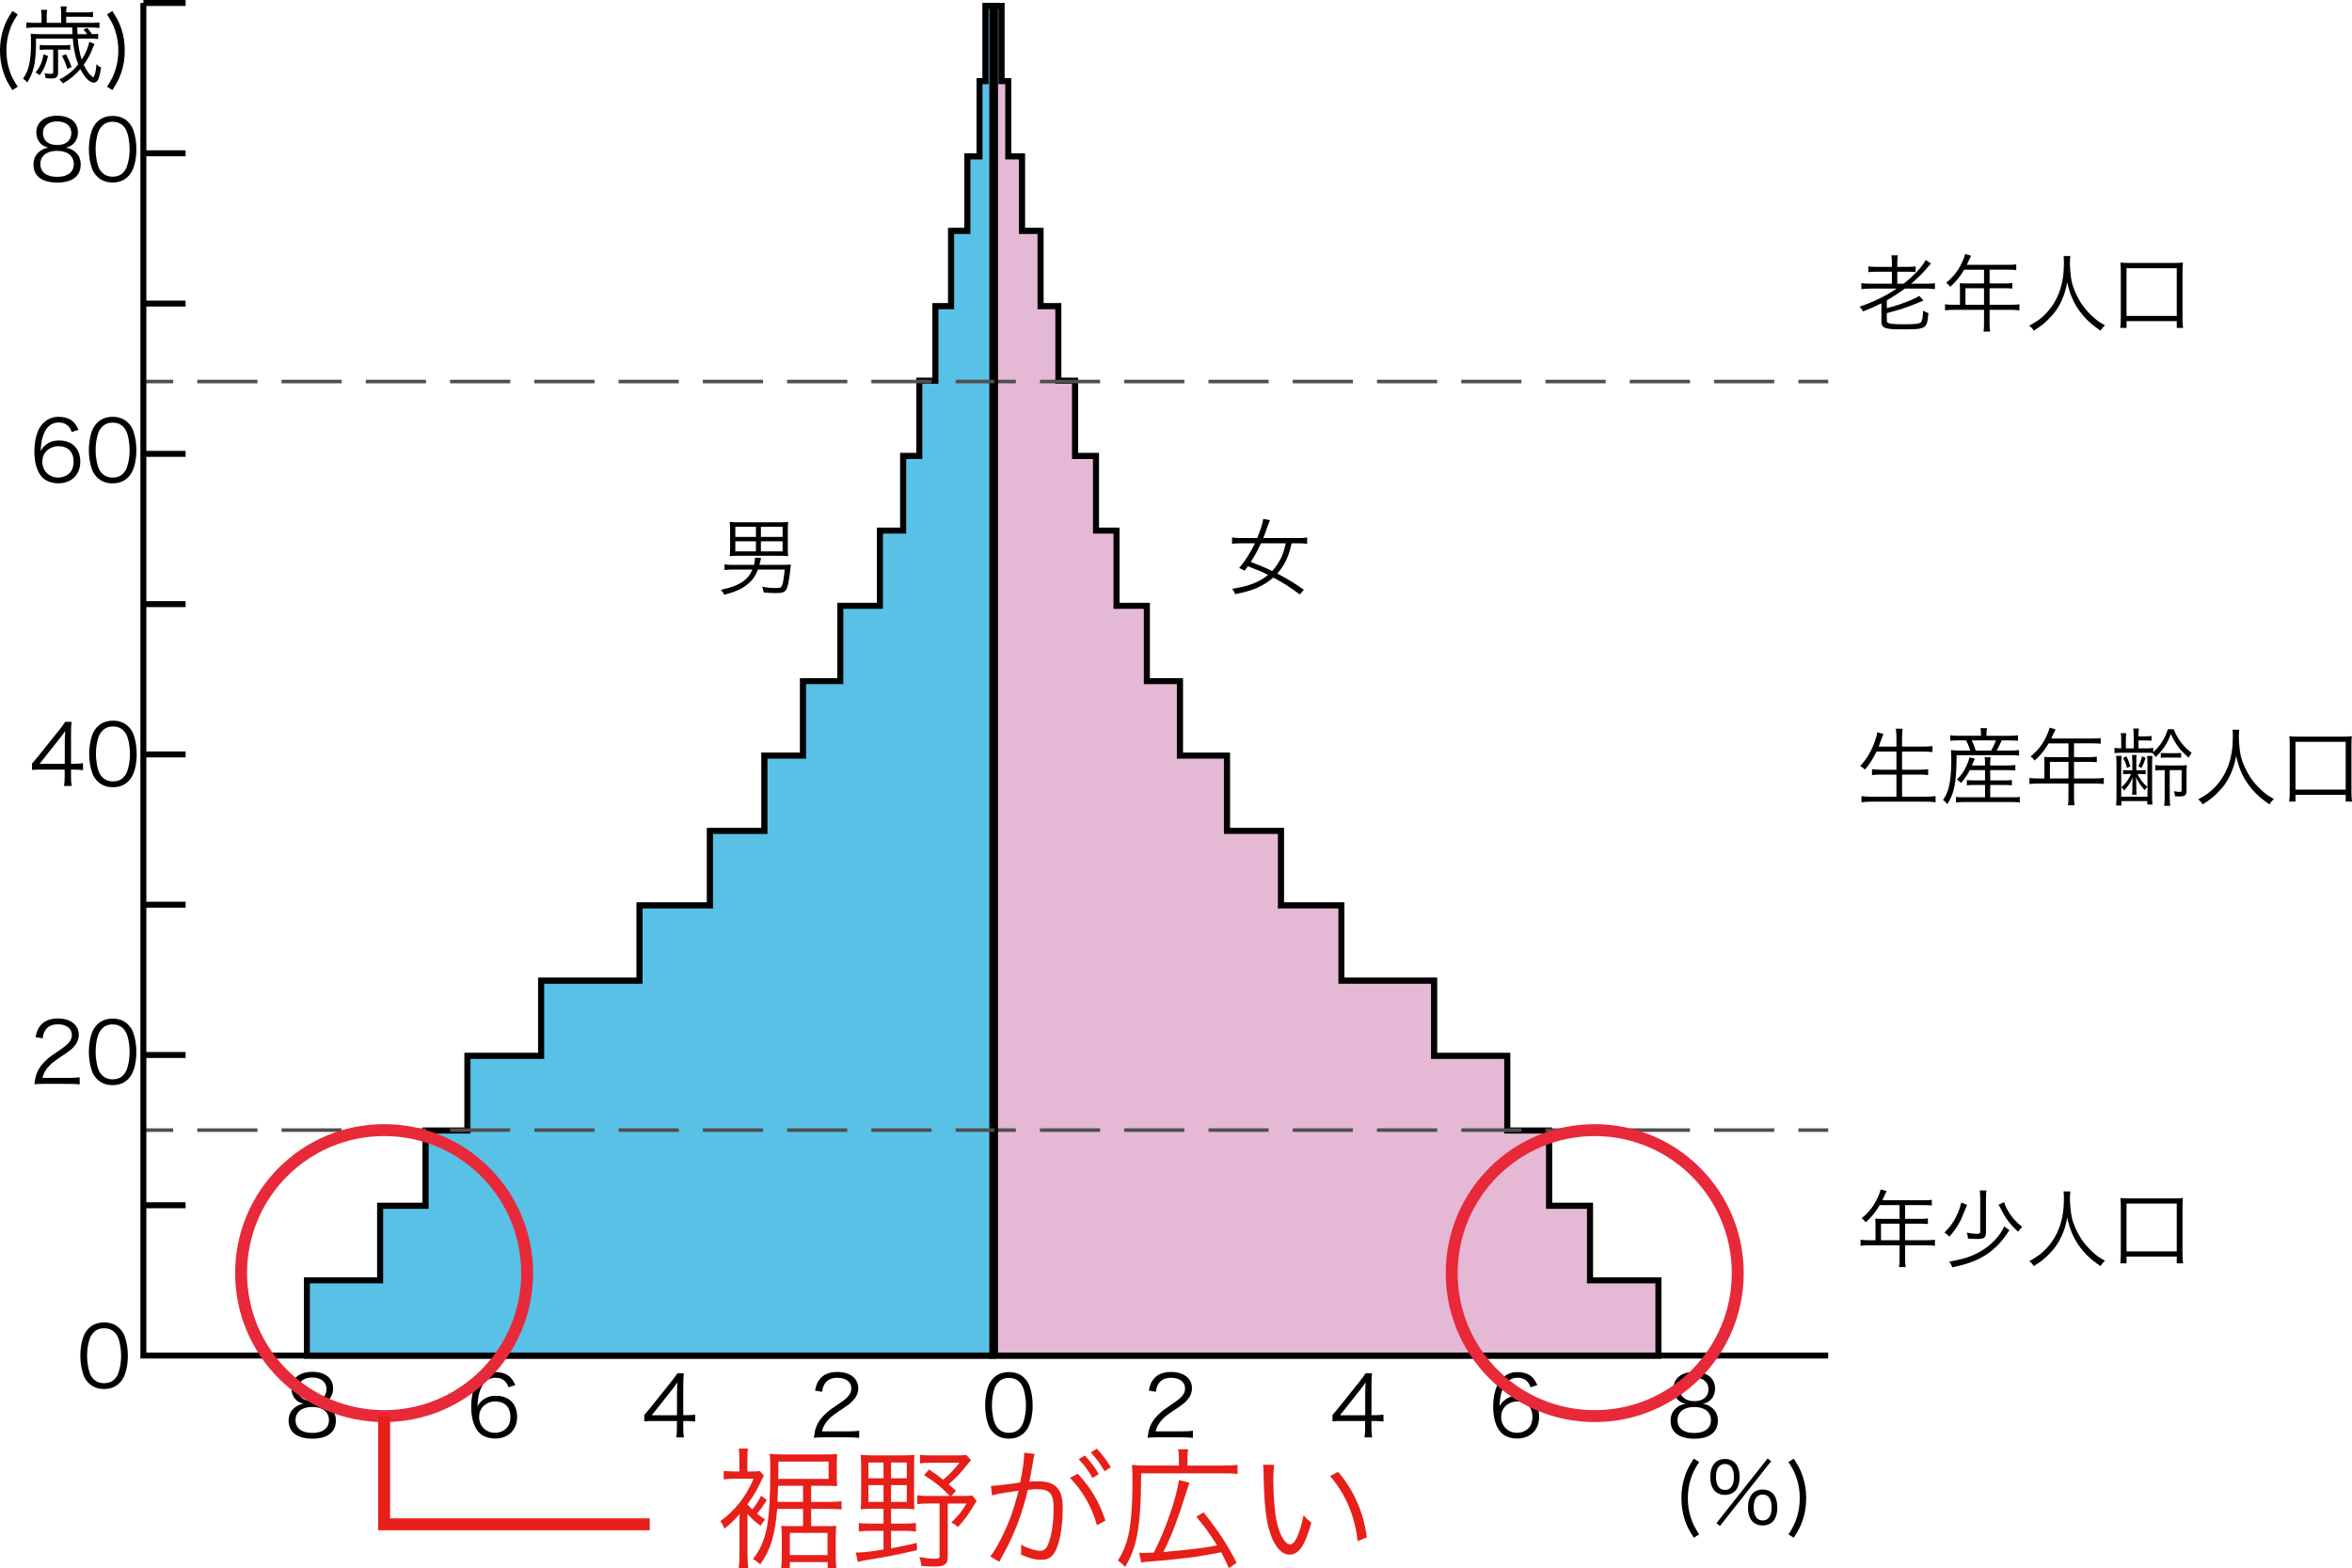 <?xml version="1.0" encoding="utf-8"?>
<!-- Generator: Adobe Illustrator 16.0.3, SVG Export Plug-In . SVG Version: 6.00 Build 0)  -->
<!DOCTYPE svg PUBLIC "-//W3C//DTD SVG 1.1//EN" "http://www.w3.org/Graphics/SVG/1.1/DTD/svg11.dtd">
<svg version="1.1" id="レイヤー_1" xmlns="http://www.w3.org/2000/svg" xmlns:xlink="http://www.w3.org/1999/xlink" x="0px"
	 y="0px" width="197.332px" height="131.615px" viewBox="0 0 197.332 131.615" enable-background="new 0 0 197.332 131.615"
	 xml:space="preserve">
<g>
	<path fill="#59C1E6" stroke="#000000" stroke-width="0.5" stroke-miterlimit="10" d="M25.75,113.753h57.524v-6.31H25.75V113.753
		L25.75,113.753z M31.895,107.444h51.38v-6.254h-51.38V107.444L31.895,107.444z M35.712,101.19h47.563v-6.316H35.712V101.19
		L35.712,101.19z M39.223,94.874h44.052v-6.263H39.223V94.874L39.223,94.874z M45.404,88.611h37.871v-6.31H45.404V88.611
		L45.404,88.611z M53.662,82.301h29.613v-6.317H53.662V82.301L53.662,82.301z M59.57,75.984h23.705V69.73H59.57V75.984L59.57,75.984
		z M64.14,69.73h19.135v-6.317H64.14V69.73L64.14,69.73z M67.38,63.413h15.895v-6.254H67.38V63.413L67.38,63.413z M70.504,57.159
		h12.771V50.84H70.504V57.159L70.504,57.159z M73.828,50.84h9.447v-6.313h-9.447V50.84L73.828,50.84z M75.778,44.527h7.497v-6.258
		h-7.497V44.527L75.778,44.527z M77.132,38.269h6.143v-6.313h-6.143V38.269L77.132,38.269z M78.483,31.956h4.792v-6.257h-4.792
		V31.956L78.483,31.956z M79.799,25.698h3.476v-6.315h-3.476V25.698L79.799,25.698z M81.166,19.383h2.109v-6.256h-2.109V19.383
		L81.166,19.383z M82.181,13.126h1.094V6.812h-1.094V13.126L82.181,13.126z M82.69,6.812h0.585V0.5H82.69V6.812L82.69,6.812z"/>
	<polygon fill="#59C1E6" stroke="#000000" stroke-width="0.5" stroke-miterlimit="10" points="82.69,0.5 82.69,6.812 82.181,6.812 
		82.181,13.126 81.166,13.126 81.166,19.383 79.799,19.383 79.799,25.698 78.483,25.698 78.483,31.956 77.132,31.956 77.132,38.269 
		75.778,38.269 75.778,44.527 73.828,44.527 73.828,50.84 70.504,50.84 70.504,57.159 67.38,57.159 67.38,63.413 64.14,63.413 
		64.14,69.73 59.57,69.73 59.57,75.984 53.662,75.984 53.662,82.301 45.404,82.301 45.404,88.611 39.223,88.611 39.223,94.874 
		35.712,94.874 35.712,101.19 31.895,101.19 31.895,107.444 25.75,107.444 25.75,113.753 83.275,113.753 83.275,107.444 
		83.275,101.19 83.275,94.874 83.275,88.611 83.275,82.301 83.275,75.984 83.275,69.73 83.275,63.413 83.275,57.159 83.275,50.84 
		83.275,44.527 83.275,38.269 83.275,31.956 83.275,25.698 83.275,19.383 83.275,13.126 83.275,6.812 83.275,0.5 	"/>
	<path fill="#E5B9D5" stroke="#000000" stroke-width="0.5" stroke-miterlimit="10" d="M139.137,113.753H83.275v-6.31h55.862V113.753
		L139.137,113.753z M133.396,107.444H83.275v-6.254h50.121V107.444L133.396,107.444z M129.96,101.19H83.275v-6.316h46.685V101.19
		L129.96,101.19z M126.453,94.874H83.275v-6.263h43.178V94.874L126.453,94.874z M120.313,88.611H83.275v-6.31h37.039V88.611
		L120.313,88.611z M112.542,82.301H83.275v-6.317h29.267V82.301L112.542,82.301z M107.464,75.984H83.275V69.73h24.189V75.984
		L107.464,75.984z M102.936,69.73H83.275v-6.317h19.661V69.73L102.936,69.73z M98.99,63.413H83.275v-6.254H98.99V63.413
		L98.99,63.413z M96.216,57.159H83.275V50.84h12.941V57.159L96.216,57.159z M93.672,50.84H83.275v-6.313h10.397V50.84L93.672,50.84z
		 M91.951,44.527h-8.676v-6.258h8.676V44.527L91.951,44.527z M90.191,38.269h-6.916v-6.313h6.916V38.269L90.191,38.269z
		 M88.792,31.956h-5.517v-6.257h5.517V31.956L88.792,31.956z M87.298,25.698h-4.023v-6.315h4.023V25.698L87.298,25.698z
		 M85.736,19.383h-2.461v-6.256h2.461V19.383L85.736,19.383z M84.589,13.126h-1.314V6.812h1.314V13.126L84.589,13.126z
		 M84.018,6.812h-0.743V0.5h0.743V6.812L84.018,6.812z"/>
	<polygon fill="#E5B9D5" stroke="#000000" stroke-width="0.5" stroke-miterlimit="10" points="133.396,107.444 133.396,101.19 
		129.96,101.19 129.96,94.874 126.453,94.874 126.453,88.611 120.313,88.611 120.313,82.301 112.542,82.301 112.542,75.984 
		107.464,75.984 107.464,69.73 102.936,69.73 102.936,63.413 98.99,63.413 98.99,57.159 96.216,57.159 96.216,50.84 93.672,50.84 
		93.672,44.527 91.951,44.527 91.951,38.269 90.191,38.269 90.191,31.956 88.792,31.956 88.792,25.698 87.298,25.698 87.298,19.383 
		85.736,19.383 85.736,13.126 84.589,13.126 84.589,6.812 84.018,6.812 84.018,0.5 83.275,0.5 83.275,6.812 83.275,13.126 
		83.275,19.383 83.275,25.698 83.275,31.956 83.275,38.269 83.275,44.527 83.275,50.84 83.275,57.159 83.275,63.413 83.275,69.73 
		83.275,75.984 83.275,82.301 83.275,88.611 83.275,94.874 83.275,101.19 83.275,107.444 83.275,113.753 139.137,113.753 
		139.137,107.444 	"/>
</g>
<g>
	<g>
		<g>
			<line fill="none" stroke="#4F4F4F" stroke-width="0.3" x1="12.029" y1="94.835" x2="14.529" y2="94.835"/>
			
				<line fill="none" stroke="#4F4F4F" stroke-width="0.3" stroke-dasharray="5.05,2.02" x1="16.549" y1="94.835" x2="149.875" y2="94.835"/>
			<line fill="none" stroke="#4F4F4F" stroke-width="0.3" x1="150.885" y1="94.835" x2="153.385" y2="94.835"/>
		</g>
		<g>
			<line fill="none" stroke="#4F4F4F" stroke-width="0.3" x1="12.029" y1="32.016" x2="14.529" y2="32.016"/>
			
				<line fill="none" stroke="#4F4F4F" stroke-width="0.3" stroke-dasharray="5.05,2.02" x1="16.549" y1="32.016" x2="149.875" y2="32.016"/>
			<line fill="none" stroke="#4F4F4F" stroke-width="0.3" x1="150.885" y1="32.016" x2="153.385" y2="32.016"/>
		</g>
	</g>
</g>
<line fill="none" stroke="#000000" stroke-width="0.3" x1="83.583" y1="113.752" x2="83.583" y2="0.25"/>
<line fill="none" stroke="#000000" stroke-width="0.5" x1="12.029" y1="0.25" x2="15.572" y2="0.25"/>
<line fill="none" stroke="#000000" stroke-width="0.5" x1="12.029" y1="12.862" x2="15.572" y2="12.862"/>
<line fill="none" stroke="#000000" stroke-width="0.5" x1="12.029" y1="25.473" x2="15.572" y2="25.473"/>
<line fill="none" stroke="#000000" stroke-width="0.5" x1="12.029" y1="38.085" x2="15.572" y2="38.085"/>
<line fill="none" stroke="#000000" stroke-width="0.5" x1="12.029" y1="50.696" x2="15.572" y2="50.696"/>
<line fill="none" stroke="#000000" stroke-width="0.5" x1="12.029" y1="63.308" x2="15.572" y2="63.308"/>
<line fill="none" stroke="#000000" stroke-width="0.5" x1="12.029" y1="75.918" x2="15.572" y2="75.918"/>
<line fill="none" stroke="#000000" stroke-width="0.5" x1="12.029" y1="88.532" x2="15.572" y2="88.532"/>
<line fill="none" stroke="#000000" stroke-width="0.5" x1="12.029" y1="101.142" x2="15.572" y2="101.142"/>
<polyline fill="none" stroke="#000000" stroke-width="0.5" points="12.029,0.25 12.029,113.753 153.385,113.753 "/>
<g>
	<path d="M1.041,7.56C0.63,6.93,0.46,6.59,0.291,6.08C0.1,5.507,0,4.897,0,4.239s0.1-1.268,0.291-1.841
		c0.17-0.503,0.34-0.843,0.75-1.473l0.446,0.283c-0.396,0.609-0.553,0.928-0.708,1.43c-0.163,0.51-0.241,1.041-0.241,1.6
		s0.078,1.098,0.241,1.607c0.155,0.502,0.312,0.821,0.708,1.43L1.041,7.56z"/>
	<path d="M7.31,2.866C7.175,2.675,7.132,2.618,6.998,2.469l0.325-0.121c0.142,0.156,0.241,0.298,0.39,0.517
		c0.29-0.007,0.34-0.007,0.524-0.036v0.446C8.053,3.248,7.883,3.241,7.593,3.241H6.523c0.057,0.68,0.163,1.274,0.333,1.763
		c0.325-0.503,0.58-1.098,0.63-1.494l0.446,0.177C7.883,3.779,7.861,3.829,7.805,3.97C7.6,4.529,7.366,4.961,7.026,5.436
		c0.24,0.503,0.446,0.793,0.736,1.013l0.057,0.035h0.014c0.135-0.17,0.213-0.481,0.262-1.104c0.127,0.142,0.227,0.213,0.389,0.283
		C8.329,6.646,8.188,6.93,7.854,6.93c-0.34,0-0.743-0.411-1.111-1.133C6.283,6.321,5.858,6.675,5.277,7
		C5.207,6.887,5.114,6.788,4.98,6.668C5.646,6.335,6.113,5.96,6.566,5.407c-0.255-0.644-0.382-1.239-0.46-2.166H3.019v0.481
		c-0.014,1.55-0.205,2.4-0.736,3.2C2.176,6.788,2.091,6.71,1.936,6.597C2.424,5.903,2.601,5.11,2.601,3.581
		c0-0.375-0.007-0.517-0.028-0.751c0.262,0.028,0.432,0.036,0.694,0.036h2.811C6.07,2.731,6.07,2.731,6.056,2.307H2.884
		c-0.283,0-0.474,0.014-0.672,0.042V1.875c0.191,0.028,0.382,0.042,0.68,0.042h0.595V1.421c0-0.241-0.015-0.411-0.043-0.595H3.96
		C3.925,1.025,3.918,1.174,3.918,1.429v0.488h1.211V1.124c0-0.233-0.015-0.403-0.043-0.588h0.503
		C5.567,0.699,5.561,0.798,5.554,1.039h1.635c0.269,0,0.425-0.007,0.616-0.042v0.446C7.628,1.414,7.479,1.407,7.189,1.407H5.554
		v0.51H7.67c0.297,0,0.474-0.014,0.672-0.042v0.474C8.145,2.32,7.946,2.307,7.663,2.307H6.481c0.014,0.432,0.014,0.432,0.021,0.559
		H7.31z M4.031,4.707c-0.177,0.715-0.34,1.09-0.701,1.607C3.238,6.229,3.111,6.151,2.983,6.08c0.375-0.46,0.538-0.835,0.68-1.529
		L4.031,4.707z M3.896,4.161c-0.255,0-0.396,0.007-0.559,0.036V3.765C3.493,3.793,3.628,3.8,3.896,3.8h1.459
		c0.227,0,0.361-0.007,0.538-0.036v0.432C5.752,4.168,5.617,4.161,5.362,4.161H4.874v1.912c0,0.389-0.135,0.51-0.574,0.51
		c-0.099,0-0.283-0.007-0.474-0.028c-0.015-0.163-0.043-0.27-0.085-0.418C3.918,6.179,4.102,6.2,4.258,6.2s0.205-0.035,0.205-0.148
		V4.161H3.896z M5.539,4.551C5.752,4.969,5.872,5.245,6.007,5.62L5.652,5.79C5.497,5.309,5.391,5.046,5.199,4.686L5.539,4.551z"/>
	<path d="M9.426,0.926c0.41,0.63,0.58,0.97,0.75,1.473c0.198,0.573,0.291,1.183,0.291,1.841c0,0.666-0.092,1.268-0.291,1.841
		c-0.17,0.51-0.34,0.85-0.75,1.479L8.979,7.276c0.396-0.608,0.552-0.927,0.708-1.43c0.163-0.51,0.241-1.041,0.241-1.607
		s-0.078-1.09-0.241-1.6c-0.156-0.502-0.312-0.821-0.708-1.43L9.426,0.926z"/>
</g>
<g>
	<path d="M63.592,47.793c-0.233,0.595-0.51,0.97-0.963,1.31c-0.475,0.354-0.998,0.581-1.869,0.807
		c-0.063-0.149-0.12-0.241-0.276-0.417c0.914-0.198,1.431-0.396,1.891-0.729c0.361-0.262,0.566-0.531,0.75-0.97H61.56
		c-0.325,0-0.545,0.014-0.771,0.042v-0.474c0.198,0.028,0.446,0.042,0.771,0.042h1.699c0.057-0.241,0.078-0.361,0.078-0.552
		c0-0.007,0-0.028-0.007-0.057l0.523,0.028c-0.028,0.106-0.035,0.156-0.078,0.34c-0.021,0.106-0.036,0.142-0.057,0.241h1.912
		c0.255,0,0.432-0.007,0.722-0.028c-0.014,0.113-0.014,0.113-0.042,0.368c-0.092,0.941-0.212,1.522-0.347,1.734
		c-0.149,0.234-0.34,0.291-0.928,0.291c-0.283,0-0.517-0.014-0.963-0.057c-0.021-0.17-0.05-0.276-0.12-0.474
		c0.446,0.078,0.771,0.106,1.125,0.106s0.453-0.036,0.524-0.184c0.092-0.198,0.156-0.566,0.233-1.366H63.592z M66.098,46.022
		c0,0.298,0.007,0.446,0.028,0.651c-0.191-0.021-0.404-0.035-0.651-0.035h-3.576c-0.255,0-0.481,0.014-0.68,0.035
		c0.021-0.198,0.036-0.361,0.036-0.651v-1.55c0-0.312-0.007-0.489-0.036-0.68c0.198,0.028,0.396,0.036,0.673,0.036h3.562
		c0.276,0,0.474-0.007,0.672-0.036c-0.021,0.198-0.028,0.361-0.028,0.68V46.022z M61.694,44.203v0.85h1.728v-0.85H61.694z
		 M61.694,45.421v0.85h1.728v-0.85H61.694z M65.659,45.053v-0.85H63.84v0.85H65.659z M65.659,46.271v-0.85H63.84v0.85H65.659z"/>
</g>
<g>
	<path d="M109.059,49.889c-0.836-0.623-1.367-0.963-2.23-1.423c-0.39,0.347-0.814,0.616-1.331,0.85
		c-0.475,0.212-1.005,0.368-1.869,0.545c-0.092-0.234-0.12-0.283-0.255-0.453c1.423-0.22,2.259-0.545,3.016-1.168
		c-0.602-0.297-0.658-0.319-1.691-0.722c-0.113,0.163-0.142,0.205-0.276,0.375c-0.177-0.099-0.262-0.142-0.46-0.227
		c0.51-0.595,0.963-1.31,1.324-2.074h-1.183c-0.312,0-0.524,0.014-0.736,0.042v-0.531c0.205,0.035,0.453,0.049,0.736,0.049h1.373
		c0.29-0.701,0.433-1.147,0.51-1.607l0.56,0.106c-0.12,0.312-0.184,0.481-0.191,0.502c-0.198,0.574-0.255,0.715-0.368,0.999h2.945
		c0.29,0,0.524-0.014,0.736-0.049v0.531c-0.205-0.028-0.432-0.042-0.729-0.042h-0.573c-0.17,0.722-0.269,1.026-0.46,1.423
		c-0.184,0.396-0.439,0.772-0.743,1.119c0.856,0.446,1.353,0.743,2.229,1.352L109.059,49.889z M105.795,45.591
		c-0.263,0.581-0.531,1.062-0.857,1.564c0.864,0.333,1.225,0.481,1.799,0.765c0.255-0.276,0.538-0.68,0.722-1.055
		c0.177-0.368,0.27-0.645,0.418-1.274H105.795z"/>
</g>
<g>
	<path d="M157.439,63.068c-0.304,0.623-0.573,1.048-0.97,1.515c-0.142-0.142-0.227-0.205-0.403-0.297
		c0.566-0.609,0.97-1.295,1.268-2.173c0.105-0.305,0.148-0.468,0.155-0.666l0.531,0.142c-0.05,0.1-0.085,0.206-0.142,0.375
		c-0.021,0.064-0.106,0.297-0.255,0.687h1.487v-0.751c0-0.283-0.015-0.488-0.05-0.75h0.573c-0.035,0.233-0.05,0.453-0.05,0.75v0.751
		h1.742c0.318,0,0.566-0.015,0.807-0.043v0.503c-0.262-0.028-0.488-0.042-0.8-0.042h-1.749v1.522h1.431
		c0.354,0,0.573-0.014,0.758-0.042v0.495c-0.206-0.028-0.426-0.042-0.758-0.042h-1.431v1.854h1.976c0.361,0,0.595-0.014,0.836-0.049
		v0.517c-0.27-0.036-0.482-0.05-0.829-0.05h-4.552c-0.34,0-0.581,0.014-0.836,0.05v-0.517c0.248,0.036,0.475,0.049,0.828,0.049
		h2.104v-1.854h-1.296c-0.326,0-0.553,0.014-0.751,0.042v-0.495c0.191,0.028,0.396,0.042,0.751,0.042h1.296v-1.522H157.439z"/>
	<path d="M166.204,61.588c0-0.163-0.014-0.312-0.042-0.481h0.545c-0.028,0.156-0.043,0.312-0.043,0.481v0.156h1.891
		c0.361,0,0.574-0.015,0.751-0.043v0.46c-0.227-0.021-0.418-0.028-0.736-0.028h-0.63c-0.149,0.34-0.27,0.587-0.418,0.85h1.055
		c0.41,0,0.623-0.007,0.821-0.042v0.467c-0.205-0.028-0.418-0.036-0.821-0.036h-4.418c-0.007,2.28-0.198,3.25-0.793,4.114
		c-0.127-0.177-0.177-0.234-0.347-0.361c0.247-0.354,0.382-0.659,0.481-1.063c0.135-0.517,0.212-1.345,0.212-2.194
		c0-0.375-0.007-0.723-0.028-0.928c0.262,0.035,0.461,0.042,0.814,0.042h0.8c-0.092-0.312-0.19-0.552-0.34-0.85h-0.637
		c-0.305,0-0.481,0.007-0.694,0.028v-0.46c0.163,0.028,0.368,0.043,0.708,0.043h1.869V61.588z M165.263,64.625
		c-0.205,0.404-0.403,0.694-0.729,1.083c-0.127-0.142-0.198-0.198-0.347-0.291c0.382-0.389,0.573-0.659,0.786-1.125
		c0.135-0.283,0.205-0.481,0.255-0.736l0.46,0.106c-0.05,0.106-0.127,0.297-0.248,0.574h1.104v-0.142
		c0-0.255-0.007-0.383-0.035-0.545h0.503c-0.028,0.17-0.035,0.291-0.035,0.545v0.142h1.408c0.354,0,0.538-0.015,0.701-0.043v0.46
		c-0.191-0.021-0.403-0.028-0.701-0.028h-1.408v0.864h1.175c0.318,0,0.475-0.007,0.645-0.035V65.9
		c-0.206-0.021-0.361-0.028-0.645-0.028h-1.175v1.034h1.826c0.312,0,0.503-0.007,0.658-0.035v0.474
		c-0.198-0.028-0.403-0.042-0.665-0.042h-4.036c-0.248,0-0.445,0.014-0.651,0.042V66.87c0.17,0.028,0.354,0.035,0.645,0.035h1.791
		v-1.034h-0.87c-0.27,0-0.468,0.007-0.659,0.028v-0.439c0.156,0.021,0.326,0.028,0.659,0.028h0.87v-0.864H165.263z M167.061,62.983
		c0.199-0.361,0.276-0.531,0.396-0.85h-2.031c0.135,0.276,0.219,0.481,0.34,0.85H167.061z"/>
	<path d="M171.527,63.932c0-0.156-0.007-0.276-0.021-0.418c0.148,0.015,0.304,0.021,0.503,0.021h1.536v-1.154h-1.664
		c-0.361,0.602-0.701,1.02-1.175,1.444c-0.113-0.163-0.185-0.233-0.34-0.34c0.7-0.595,1.083-1.111,1.416-1.904
		c0.092-0.205,0.141-0.368,0.177-0.517l0.503,0.142c-0.029,0.057-0.05,0.106-0.093,0.191l-0.269,0.574h3.512
		c0.312,0,0.46-0.007,0.637-0.036v0.481c-0.177-0.028-0.347-0.036-0.637-0.036h-1.601v1.154h1.282c0.29,0,0.445-0.007,0.63-0.035
		v0.467c-0.185-0.021-0.354-0.028-0.623-0.028h-1.289v1.388h1.784c0.318,0,0.518-0.014,0.715-0.042v0.51
		c-0.205-0.028-0.424-0.043-0.715-0.043h-1.784v1.168c0,0.304,0.015,0.474,0.05,0.659h-0.56c0.036-0.178,0.043-0.333,0.043-0.659
		v-1.168h-2.556c-0.291,0-0.51,0.015-0.716,0.043v-0.51c0.206,0.028,0.403,0.042,0.716,0.042h0.537V63.932z M173.546,65.326v-1.388
		h-1.558v1.388H173.546z"/>
	<path d="M180.094,62.799c0.262,0,0.39-0.007,0.56-0.042v0.354c0.56-0.467,1.026-1.204,1.225-1.919h0.489
		c0.134,0.347,0.318,0.687,0.573,1.041c0.297,0.403,0.552,0.658,0.941,0.941c-0.12,0.163-0.155,0.22-0.248,0.404
		c-0.736-0.623-1.09-1.097-1.501-1.99c-0.191,0.51-0.318,0.765-0.566,1.126c-0.212,0.305-0.389,0.503-0.715,0.821
		c-0.1-0.17-0.163-0.262-0.262-0.347c-0.121-0.015-0.298-0.021-0.503-0.021h-2.024c-0.283,0-0.426,0.007-0.659,0.028v-0.439
		c0.185,0.036,0.29,0.042,0.566,0.042v-0.658c0-0.283-0.007-0.418-0.042-0.616h0.467c-0.028,0.198-0.035,0.305-0.035,0.616v0.658
		h0.658v-1.013c0-0.304-0.007-0.453-0.042-0.651h0.481c-0.035,0.191-0.043,0.319-0.043,0.595v0.064h0.518
		c0.275,0,0.403-0.007,0.58-0.042v0.411c-0.177-0.021-0.318-0.028-0.58-0.028h-0.518v0.666H180.094z M180.59,63.436
		c-0.021,0.198-0.028,0.389-0.028,0.68v2.598c0,0.404,0.007,0.566,0.028,0.8h-0.432v-0.291h-2.174v0.369h-0.446
		c0.028-0.234,0.035-0.411,0.035-0.807v-2.627c0-0.326-0.007-0.538-0.035-0.729h0.468c-0.021,0.198-0.036,0.432-0.036,0.701v2.726
		h2.202v-2.761c0-0.283-0.007-0.489-0.028-0.659H180.59z M179.669,64.64c0.17,0,0.255-0.007,0.354-0.021v0.354
		c-0.113-0.015-0.234-0.021-0.354-0.021h-0.333c0.191,0.418,0.453,0.75,0.822,1.076c-0.093,0.099-0.135,0.148-0.213,0.283
		c-0.333-0.361-0.523-0.645-0.736-1.076c0.021,0.403,0.028,0.56,0.028,0.821v0.227c0,0.198,0.007,0.262,0.028,0.403h-0.39
		c0.021-0.148,0.028-0.219,0.028-0.403v-0.22c0-0.276,0.008-0.389,0.028-0.814c-0.22,0.481-0.34,0.666-0.722,1.097
		c-0.071-0.127-0.113-0.184-0.22-0.283c0.354-0.312,0.581-0.616,0.808-1.111h-0.319c-0.12,0-0.24,0.007-0.354,0.021v-0.354
		c0.106,0.015,0.212,0.021,0.354,0.021h0.425v-0.658c0-0.248-0.007-0.425-0.028-0.623h0.383c-0.015,0.163-0.021,0.375-0.021,0.623
		v0.658H179.669z M178.409,63.464c0.155,0.326,0.24,0.524,0.333,0.842l-0.283,0.142c-0.086-0.34-0.156-0.517-0.333-0.842
		L178.409,63.464z M180.023,63.599c-0.135,0.39-0.205,0.553-0.354,0.85l-0.262-0.142c0.148-0.283,0.22-0.474,0.312-0.842
		L180.023,63.599z M181.496,64.625c-0.318,0-0.453,0.007-0.666,0.042v-0.467c0.185,0.028,0.312,0.036,0.694,0.036h1.26
		c0.368,0,0.56-0.007,0.694-0.028c-0.021,0.17-0.028,0.354-0.028,0.665v1.473c0,0.383-0.135,0.489-0.603,0.489
		c-0.049,0-0.212-0.007-0.367-0.014c-0.008-0.17-0.029-0.269-0.086-0.425c0.185,0.035,0.354,0.057,0.489,0.057
		c0.12,0,0.155-0.042,0.155-0.163v-1.664h-0.998v2.223c0,0.396,0.014,0.595,0.043,0.771h-0.51c0.035-0.197,0.042-0.375,0.042-0.771
		v-2.223H181.496z M181.291,63.181c0.162,0.021,0.24,0.021,0.58,0.021h0.566c0.333,0,0.41,0,0.56-0.021v0.411
		c-0.156-0.021-0.227-0.021-0.546-0.021h-0.594c-0.313,0-0.411,0.007-0.566,0.021V63.181z"/>
	<path d="M187.874,61.234c-0.021,0.12-0.035,0.403-0.035,0.63c0,0.418,0.071,1.14,0.155,1.536c0.121,0.566,0.503,1.402,0.914,1.982
		c0.283,0.396,0.665,0.8,1.048,1.119c0.227,0.191,0.41,0.312,0.821,0.552c-0.17,0.156-0.248,0.241-0.368,0.447
		c-0.864-0.588-1.374-1.083-1.876-1.813c-0.439-0.645-0.709-1.303-0.921-2.251c-0.128,0.672-0.248,1.055-0.488,1.579
		c-0.248,0.545-0.56,0.999-1.013,1.452c-0.396,0.411-0.687,0.644-1.303,1.034c-0.12-0.192-0.205-0.284-0.383-0.418
		c0.716-0.396,1.034-0.63,1.445-1.069c0.983-1.055,1.465-2.415,1.465-4.156c0-0.298-0.007-0.439-0.028-0.623H187.874z"/>
	<path d="M192.058,67.267c0.036-0.262,0.05-0.496,0.05-0.814V62.53c0-0.319-0.007-0.51-0.035-0.75
		c0.248,0.028,0.425,0.035,0.758,0.035h3.724c0.333,0,0.517-0.007,0.765-0.035c-0.028,0.22-0.035,0.425-0.035,0.75v3.922
		c0,0.312,0.014,0.566,0.049,0.814h-0.53V66.7h-4.213v0.566H192.058z M192.589,66.261h4.213v-4.007h-4.213V66.261z"/>
</g>
<g>
	<path fill="#E71F19" d="M64.338,125.869c-0.322,0.521-0.521,0.798-0.821,1.153c0.222,0.178,0.333,0.256,0.677,0.488
		c-0.033,0.045-0.067,0.089-0.089,0.111c-0.167,0.211-0.177,0.222-0.289,0.421c-0.477-0.354-0.71-0.565-1.109-0.998
		c0.011,0.399,0.011,0.399,0.011,0.565v2.695c0,0.544,0.022,0.977,0.056,1.287h-0.799c0.044-0.299,0.066-0.732,0.066-1.275v-2.674
		c0-0.211,0-0.211,0.011-0.588c-0.388,0.455-0.743,0.799-1.276,1.231c-0.111-0.288-0.188-0.443-0.344-0.632
		c1.243-0.898,2.13-2.03,2.795-3.561h-1.564c-0.399,0-0.655,0.01-0.943,0.055v-0.721c0.244,0.033,0.543,0.055,0.943,0.055h0.366
		v-1.02c0-0.389-0.011-0.666-0.044-0.898h0.776c-0.044,0.21-0.056,0.465-0.056,0.887v1.031h0.267c0.433,0,0.666-0.011,0.776-0.044
		l0.344,0.399c-0.066,0.111-0.066,0.111-0.51,1.01c-0.2,0.41-0.488,0.865-0.876,1.387c0.145,0.166,0.222,0.255,0.411,0.432
		c0.311-0.377,0.499-0.665,0.732-1.143L64.338,125.869z M65.203,126.623c-0.177,2.219-0.532,3.395-1.42,4.659
		c-0.188-0.178-0.41-0.344-0.61-0.455c0.61-0.754,0.976-1.607,1.187-2.75c0.177-0.977,0.266-2.508,0.266-4.704
		c0-0.677-0.011-1.087-0.044-1.376c0.399,0.045,0.71,0.056,1.165,0.056h3.439c0.444,0,0.743-0.011,1.054-0.044
		c-0.022,0.211-0.033,0.477-0.033,0.799v1.087c0,0.344,0.011,0.61,0.033,0.821c-0.244-0.023-0.588-0.033-0.932-0.033h-1.253v1.353
		h1.42c0.555,0,0.876-0.022,1.131-0.066v0.698c-0.266-0.033-0.632-0.044-1.131-0.044h-1.42v1.442h1.298c0.411,0,0.555,0,0.81-0.022
		c-0.033,0.3-0.044,0.577-0.044,1.021v1.476c0,0.444,0.022,0.81,0.055,1.076h-0.732v-0.532h-3.173v0.532h-0.732
		c0.033-0.311,0.055-0.665,0.055-1.021v-1.531c0-0.422-0.011-0.709-0.044-1.021c0.255,0.022,0.399,0.022,0.821,0.022h1.009v-1.442
		H65.203z M67.377,126.035v-1.353h-2.097c-0.033,0.998-0.033,0.998-0.044,1.353H67.377z M65.303,123.383
		c0,0.233,0,0.577-0.011,0.721h4.227v-1.453h-4.215V123.383z M66.268,130.495h3.162v-1.863h-3.162V130.495z"/>
	<path fill="#E71F19" d="M73.228,126.612c-0.466,0-0.788,0.011-1.021,0.045c0.033-0.256,0.044-0.611,0.044-1.055v-2.496
		c0-0.455-0.011-0.743-0.044-1.02c0.333,0.033,0.654,0.043,1.032,0.043h2.485c0.488,0,0.743-0.01,0.998-0.043
		c-0.022,0.243-0.033,0.554-0.033,1.02v2.519c0,0.521,0.011,0.799,0.033,1.032c-0.222-0.034-0.532-0.045-0.987-0.045h-0.976v1.242
		h1.121c0.443,0,0.666-0.011,0.965-0.055v0.721c-0.299-0.045-0.521-0.056-0.965-0.056h-1.121v1.464
		c0.699-0.121,1.131-0.211,2.163-0.455l0.011,0.611c-1.642,0.388-2.618,0.576-4.104,0.809c-0.411,0.066-0.555,0.101-0.854,0.178
		l-0.178-0.787c0.566,0,1.076-0.056,2.33-0.256v-1.563h-1.109c-0.421,0-0.677,0.011-0.965,0.056v-0.721
		c0.266,0.044,0.543,0.055,0.965,0.055h1.109v-1.242H73.228z M72.862,122.729v1.32h1.265v-1.32H72.862z M72.862,124.625v1.409h1.265
		v-1.409H72.862z M74.759,124.049h1.32v-1.32h-1.32V124.049z M74.759,126.035h1.32v-1.409h-1.32V126.035z M81.47,122.541
		c-0.1,0.1-0.1,0.1-0.533,0.632c-0.388,0.488-0.754,0.865-1.342,1.387c0.222,0.2,0.322,0.289,0.622,0.555l-0.411,0.422h0.932
		c0.422,0,0.644-0.012,0.832-0.045l0.366,0.455c-0.71,1.188-0.921,1.486-1.564,2.197c-0.189-0.178-0.311-0.256-0.555-0.389
		c0.588-0.555,0.832-0.854,1.275-1.586h-1.575v4.471c0,0.643-0.266,0.82-1.187,0.82c-0.288,0-0.565-0.012-1.031-0.056
		c-0.034-0.321-0.067-0.478-0.167-0.743c0.599,0.1,0.954,0.145,1.265,0.145c0.355,0,0.433-0.045,0.433-0.256v-4.381h-0.921
		c-0.421,0-0.677,0.011-0.954,0.055v-0.743c0.277,0.044,0.5,0.056,0.954,0.056h1.775c-0.644-0.688-1.198-1.143-2.163-1.753
		l0.433-0.466c0.566,0.377,0.788,0.543,1.176,0.854c0.543-0.455,0.943-0.888,1.365-1.42h-2.352c-0.399,0-0.677,0.011-0.954,0.056
		v-0.732c0.277,0.045,0.533,0.055,0.987,0.055h2.063c0.421,0,0.644-0.01,0.832-0.043L81.47,122.541z"/>
	<path fill="#E71F19" d="M83.139,124.692c0.399-0.01,1.553-0.144,2.451-0.287c0.189-0.832,0.333-1.887,0.333-2.353
		c0-0.022,0-0.077,0-0.144l0.888,0.1c-0.078,0.232-0.111,0.432-0.211,1.064c-0.056,0.322-0.133,0.732-0.233,1.265
		c0.255-0.022,0.399-0.033,0.654-0.033c0.788,0,1.253,0.134,1.598,0.466c0.388,0.366,0.543,0.877,0.543,1.786
		c0,1.697-0.289,3.173-0.743,3.815c-0.267,0.378-0.566,0.521-1.087,0.521c-0.477,0-0.943-0.121-1.675-0.432
		c0.022-0.167,0.022-0.244,0.022-0.4c0-0.166,0-0.232-0.033-0.432c0.632,0.321,1.253,0.51,1.653,0.51
		c0.277,0,0.488-0.178,0.632-0.532c0.3-0.71,0.466-1.841,0.466-3.084c0-1.176-0.333-1.554-1.364-1.554
		c-0.244,0-0.388,0.012-0.799,0.057c-0.41,1.741-0.921,3.172-1.675,4.691c-0.145,0.277-0.377,0.722-0.721,1.343l-0.754-0.444
		c0.344-0.432,0.766-1.176,1.154-2.008c0.521-1.109,0.854-2.085,1.22-3.516c-0.954,0.145-1.486,0.232-1.586,0.255
		c-0.255,0.044-0.344,0.066-0.644,0.144L83.139,124.692z M90.427,123.672c1.131,1.22,1.797,2.362,2.318,3.927l-0.71,0.399
		c-0.421-1.52-1.187-2.873-2.263-3.982L90.427,123.672z M91.015,122.141c0.51,0.555,0.766,0.888,1.176,1.553l-0.532,0.333
		c-0.322-0.588-0.677-1.065-1.154-1.575L91.015,122.141z M92.024,121.565c0.51,0.555,0.766,0.898,1.176,1.563l-0.533,0.333
		c-0.322-0.588-0.677-1.064-1.154-1.575L92.024,121.565z"/>
	<path fill="#E71F19" d="M98.906,122.33c0-0.321-0.011-0.466-0.066-0.71h0.854c-0.056,0.223-0.066,0.389-0.066,0.721v0.645h3.005
		c0.589,0,0.899-0.023,1.199-0.067v0.776c-0.289-0.044-0.555-0.055-1.199-0.055h-6.888c-0.011,2.573-0.111,3.971-0.355,5.246
		c-0.188,0.977-0.477,1.73-0.987,2.607c-0.299-0.311-0.355-0.366-0.61-0.533c0.433-0.709,0.676-1.286,0.854-2.018
		c0.244-1.032,0.366-2.563,0.366-4.627c0-0.721-0.011-1.043-0.044-1.387c0.355,0.045,0.666,0.057,1.109,0.057h2.829V122.33z
		 M95.578,130.294c0.145,0.022,0.2,0.022,0.355,0.022c0.2,0,0.61-0.012,0.876-0.033c0.954-1.853,1.886-4.549,2.108-6.079
		l0.876,0.222c-0.078,0.211-0.122,0.344-0.222,0.677c-0.732,2.329-1.287,3.806-1.963,5.136c1.198-0.11,1.975-0.188,2.352-0.232
		c0.954-0.111,1.398-0.178,2.152-0.322c-0.521-0.854-0.987-1.497-1.742-2.406l0.61-0.367c1.188,1.477,2.074,2.818,2.773,4.238
		l-0.654,0.433c-0.267-0.61-0.377-0.832-0.644-1.32c-2.008,0.399-3.339,0.565-6.234,0.799c-0.2,0.011-0.311,0.022-0.477,0.056
		L95.578,130.294z"/>
	<path fill="#E71F19" d="M106.908,122.928c-0.055,0.344-0.077,0.711-0.077,1.32c0,1.221,0.122,2.74,0.288,3.45
		c0.244,1.132,0.699,1.897,1.121,1.897c0.199,0,0.389-0.189,0.555-0.555c0.255-0.555,0.432-1.143,0.576-1.897
		c0.244,0.288,0.344,0.388,0.654,0.632c-0.543,1.941-1.053,2.686-1.841,2.686c-0.621,0-1.198-0.621-1.575-1.687
		c-0.389-1.054-0.544-2.474-0.6-5.202c-0.011-0.422-0.011-0.455-0.033-0.655L106.908,122.928z M112.267,123.516
		c0.722,0.855,1.176,1.587,1.587,2.529c0.421,0.932,0.632,1.721,0.832,2.963l-0.788,0.321c-0.2-2.063-1.009-3.96-2.308-5.47
		L112.267,123.516z"/>
</g>
<g>
	<path d="M157.355,102.682c0-0.156-0.008-0.277-0.021-0.418c0.148,0.014,0.305,0.021,0.502,0.021h1.537v-1.154h-1.664
		c-0.361,0.602-0.701,1.02-1.176,1.443c-0.113-0.162-0.184-0.232-0.34-0.34c0.701-0.594,1.084-1.111,1.416-1.904
		c0.093-0.205,0.143-0.367,0.178-0.516l0.502,0.141c-0.027,0.057-0.049,0.106-0.092,0.191l-0.269,0.574h3.512
		c0.312,0,0.46-0.008,0.637-0.036v0.481c-0.177-0.028-0.347-0.035-0.637-0.035h-1.601v1.154h1.281c0.291,0,0.446-0.008,0.631-0.035
		v0.467c-0.185-0.021-0.354-0.029-0.623-0.029h-1.289v1.389h1.784c0.319,0,0.517-0.014,0.716-0.043v0.51
		c-0.206-0.027-0.426-0.043-0.716-0.043h-1.784v1.169c0,0.304,0.015,0.474,0.05,0.659h-0.56c0.035-0.178,0.043-0.334,0.043-0.659
		V104.5h-2.557c-0.29,0-0.51,0.016-0.715,0.043v-0.51c0.205,0.029,0.404,0.043,0.715,0.043h0.539V102.682z M159.373,104.077v-1.389
		h-1.558v1.389H159.373z"/>
	<path d="M165.036,101.102c-0.042,0.107-0.085,0.199-0.163,0.412c-0.403,1.047-0.687,1.535-1.324,2.266
		c-0.17-0.186-0.233-0.242-0.41-0.348c0.523-0.518,0.856-1.006,1.154-1.713c0.12-0.283,0.198-0.524,0.255-0.801L165.036,101.102z
		 M168.598,103.234c-0.035,0.042-0.035,0.042-0.1,0.128c-0.028,0.042-0.028,0.042-0.191,0.275c-0.474,0.701-1.055,1.26-1.763,1.713
		c-0.729,0.453-1.522,0.744-2.739,0.999c-0.093-0.227-0.143-0.312-0.283-0.474c1.246-0.221,1.946-0.453,2.689-0.893
		c0.879-0.51,1.615-1.303,1.94-2.068L168.598,103.234z M166.664,99.899c-0.027,0.191-0.042,0.396-0.042,0.715v2.818
		c0,0.432-0.148,0.538-0.765,0.538c-0.198,0-0.467-0.015-0.743-0.036c-0.015-0.205-0.028-0.275-0.106-0.494
		c0.312,0.063,0.623,0.098,0.807,0.098c0.263,0,0.326-0.027,0.326-0.154v-2.77c0-0.361-0.014-0.545-0.043-0.715H166.664z
		 M168.145,100.883c0.078,0.27,0.205,0.538,0.403,0.857c0.305,0.48,0.608,0.813,1.118,1.217c-0.134,0.121-0.177,0.178-0.347,0.404
		c-0.36-0.334-0.637-0.623-0.878-0.957c-0.24-0.332-0.283-0.402-0.608-1.033c-0.093-0.17-0.106-0.191-0.156-0.275L168.145,100.883z"
		/>
	<path d="M173.701,99.985c-0.021,0.119-0.035,0.402-0.035,0.629c0,0.418,0.07,1.141,0.156,1.537c0.12,0.566,0.502,1.402,0.913,1.982
		c0.283,0.396,0.665,0.8,1.048,1.119c0.227,0.19,0.41,0.311,0.821,0.551c-0.17,0.156-0.248,0.242-0.368,0.447
		c-0.864-0.588-1.374-1.084-1.877-1.813c-0.438-0.645-0.707-1.303-0.92-2.252c-0.127,0.672-0.248,1.055-0.488,1.578
		c-0.248,0.546-0.56,0.999-1.013,1.452c-0.396,0.411-0.687,0.644-1.303,1.034c-0.12-0.191-0.205-0.283-0.382-0.418
		c0.715-0.396,1.033-0.631,1.443-1.069c0.984-1.056,1.466-2.415,1.466-4.155c0-0.299-0.007-0.439-0.028-0.623H173.701z"/>
	<path d="M177.885,106.016c0.035-0.262,0.05-0.496,0.05-0.814v-3.922c0-0.318-0.007-0.51-0.035-0.75
		c0.247,0.027,0.425,0.035,0.757,0.035h3.725c0.333,0,0.517-0.008,0.765-0.035c-0.028,0.219-0.035,0.424-0.035,0.75v3.922
		c0,0.313,0.014,0.566,0.05,0.814h-0.531v-0.566h-4.213v0.566H177.885z M178.416,105.01h4.213v-4.006h-4.213V105.01z"/>
</g>
<g>
	<path d="M156.959,24.217c-0.326,0-0.553,0.015-0.793,0.043v-0.496c0.184,0.028,0.403,0.043,0.793,0.043h1.77v-1.006h-1.196
		c-0.361,0-0.581,0.007-0.779,0.036v-0.481c0.17,0.028,0.39,0.042,0.779,0.042h1.196V22.1c0-0.319-0.007-0.481-0.043-0.68h0.539
		c-0.029,0.184-0.043,0.361-0.043,0.687v0.29h0.771c0.375,0,0.581-0.014,0.765-0.042v0.481c-0.233-0.028-0.36-0.036-0.75-0.036
		h-0.786v1.006h0.531c0.871-0.68,1.593-1.452,1.841-1.982l0.453,0.283c-0.106,0.113-0.135,0.148-0.298,0.347
		c-0.368,0.446-0.835,0.906-1.366,1.353h1.239c0.368,0,0.566-0.015,0.758-0.043v0.496c-0.234-0.028-0.461-0.043-0.772-0.043h-1.749
		c-0.488,0.361-0.948,0.659-1.515,0.984v0.666c0.828-0.227,1.423-0.425,2.046-0.694c0.348-0.142,0.524-0.241,0.666-0.347
		l0.361,0.389c-0.036,0.014-0.036,0.014-0.1,0.042c-0.014,0.007-0.043,0.021-0.085,0.035c-0.298,0.135-0.545,0.241-0.991,0.404
		c-0.701,0.255-0.935,0.326-1.897,0.581v0.602c0,0.185,0.078,0.248,0.361,0.291c0.184,0.028,0.53,0.042,1.14,0.042
		c0.92,0,1.26-0.042,1.373-0.184c0.1-0.127,0.143-0.382,0.17-0.97c0.156,0.113,0.27,0.163,0.446,0.213
		c-0.127,1.345-0.17,1.366-2.229,1.366c-0.843,0-1.211-0.035-1.452-0.148c-0.198-0.085-0.262-0.22-0.262-0.538v-1.501
		c-0.517,0.262-0.935,0.446-1.544,0.687c-0.077-0.156-0.141-0.241-0.29-0.403c1.112-0.368,2.146-0.871,3.115-1.516H156.959z"/>
	<path d="M164.441,24.182c0-0.156-0.007-0.276-0.021-0.418c0.148,0.015,0.305,0.021,0.503,0.021h1.536v-1.154h-1.664
		c-0.36,0.602-0.7,1.02-1.175,1.444c-0.113-0.163-0.185-0.233-0.34-0.34c0.701-0.595,1.083-1.111,1.416-1.904
		c0.092-0.205,0.142-0.368,0.177-0.517l0.503,0.142c-0.028,0.057-0.05,0.106-0.092,0.191l-0.27,0.574h3.512
		c0.312,0,0.46-0.007,0.638-0.036v0.481c-0.178-0.028-0.348-0.036-0.638-0.036h-1.6v1.154h1.281c0.29,0,0.446-0.007,0.63-0.035
		v0.467c-0.184-0.021-0.354-0.028-0.623-0.028h-1.288v1.388h1.784c0.318,0,0.517-0.014,0.715-0.042v0.51
		c-0.205-0.028-0.425-0.043-0.715-0.043h-1.784v1.168c0,0.304,0.014,0.474,0.05,0.659h-0.56c0.035-0.177,0.042-0.333,0.042-0.659
		v-1.168h-2.556c-0.29,0-0.51,0.015-0.715,0.043v-0.51c0.205,0.028,0.403,0.042,0.715,0.042h0.538V24.182z M166.459,25.576v-1.388
		h-1.558v1.388H166.459z"/>
	<path d="M173.701,21.484c-0.021,0.12-0.035,0.403-0.035,0.63c0,0.418,0.07,1.14,0.156,1.536c0.12,0.566,0.502,1.402,0.913,1.982
		c0.283,0.396,0.665,0.8,1.048,1.119c0.227,0.191,0.41,0.312,0.821,0.552c-0.17,0.156-0.248,0.241-0.368,0.446
		c-0.864-0.588-1.374-1.083-1.877-1.813c-0.438-0.645-0.707-1.303-0.92-2.251c-0.127,0.672-0.248,1.055-0.488,1.579
		c-0.248,0.545-0.56,0.999-1.013,1.452c-0.396,0.411-0.687,0.644-1.303,1.034c-0.12-0.191-0.205-0.283-0.382-0.418
		c0.715-0.396,1.033-0.63,1.443-1.069c0.984-1.055,1.466-2.415,1.466-4.156c0-0.298-0.007-0.439-0.028-0.623H173.701z"/>
	<path d="M177.885,27.517c0.035-0.262,0.05-0.496,0.05-0.814V22.78c0-0.319-0.007-0.51-0.035-0.75
		c0.247,0.028,0.425,0.035,0.757,0.035h3.725c0.333,0,0.517-0.007,0.765-0.035c-0.028,0.22-0.035,0.425-0.035,0.75v3.922
		c0,0.312,0.014,0.566,0.05,0.814h-0.531V26.95h-4.213v0.566H177.885z M178.416,26.511h4.213v-4.007h-4.213V26.511z"/>
</g>
<g>
	<path d="M6.241,12.694c0.354,0.262,0.531,0.637,0.531,1.111c0,0.97-0.708,1.515-1.954,1.515c-1.295,0-2.011-0.538-2.011-1.515
		c0-0.51,0.206-0.899,0.63-1.175c0.219-0.142,0.375-0.198,0.637-0.241c-0.623-0.113-1.026-0.616-1.026-1.274
		c0-0.856,0.673-1.402,1.742-1.402c1.083,0,1.749,0.531,1.749,1.402c0,0.658-0.396,1.154-1.026,1.274
		C5.809,12.432,6.007,12.517,6.241,12.694z M3.388,13.771c0,0.672,0.517,1.069,1.395,1.069c0.496,0,0.899-0.127,1.14-0.368
		c0.177-0.163,0.269-0.411,0.269-0.701c0-0.694-0.531-1.112-1.402-1.112S3.388,13.083,3.388,13.771z M3.6,11.158
		c0,0.63,0.453,1.012,1.197,1.012c0.743,0,1.189-0.382,1.189-1.012c0-0.595-0.468-0.97-1.197-0.97
		C4.067,10.188,3.6,10.57,3.6,11.158z"/>
	<path d="M8.149,14.811C7.958,14.62,7.81,14.4,7.725,14.16c-0.177-0.496-0.269-1.055-0.269-1.635c0-0.751,0.163-1.516,0.41-1.926
		c0.34-0.574,0.885-0.871,1.586-0.871c0.524,0,0.978,0.17,1.296,0.503c0.198,0.198,0.34,0.417,0.425,0.651
		c0.177,0.488,0.269,1.055,0.269,1.643c0,0.856-0.184,1.614-0.496,2.046c-0.354,0.496-0.85,0.743-1.501,0.743
		C8.921,15.313,8.482,15.144,8.149,14.811z M8.561,10.577c-0.149,0.163-0.262,0.34-0.319,0.517
		c-0.149,0.432-0.219,0.914-0.219,1.431c0,0.658,0.142,1.352,0.333,1.685c0.248,0.411,0.616,0.616,1.097,0.616
		c0.354,0,0.659-0.113,0.871-0.333c0.156-0.163,0.269-0.347,0.333-0.552c0.148-0.439,0.219-0.906,0.219-1.431
		c0-0.616-0.134-1.316-0.319-1.649c-0.233-0.425-0.616-0.645-1.111-0.645C9.077,10.216,8.787,10.336,8.561,10.577z"/>
</g>
<g>
	<path d="M6.021,36.251c-0.092-0.227-0.142-0.326-0.248-0.446c-0.212-0.234-0.488-0.354-0.842-0.354
		c-0.552,0-0.97,0.298-1.225,0.878c-0.184,0.425-0.248,0.751-0.297,1.522c0.127-0.22,0.198-0.318,0.354-0.453
		c0.333-0.297,0.708-0.432,1.197-0.432c1.097,0,1.777,0.68,1.777,1.77c0,1.098-0.736,1.82-1.854,1.82
		c-0.503,0-0.978-0.163-1.282-0.446c-0.46-0.425-0.715-1.218-0.715-2.224c0-0.885,0.198-1.678,0.538-2.138
		c0.375-0.51,0.878-0.772,1.494-0.772c0.425,0,0.807,0.106,1.076,0.297c0.248,0.177,0.39,0.368,0.595,0.793L6.021,36.251z
		 M4.882,37.441c-0.354,0-0.729,0.156-0.978,0.404c-0.233,0.233-0.354,0.545-0.354,0.899c0,0.765,0.573,1.331,1.338,1.331
		c0.46,0,0.885-0.219,1.104-0.574c0.113-0.184,0.184-0.474,0.184-0.75C6.177,37.915,5.71,37.441,4.882,37.441z"/>
	<path d="M8.149,40.061c-0.191-0.191-0.34-0.411-0.425-0.651c-0.177-0.496-0.269-1.055-0.269-1.636c0-0.75,0.163-1.515,0.41-1.926
		c0.34-0.573,0.885-0.871,1.586-0.871c0.524,0,0.978,0.17,1.296,0.502c0.198,0.198,0.34,0.418,0.425,0.651
		c0.177,0.489,0.269,1.055,0.269,1.643c0,0.857-0.184,1.614-0.496,2.046c-0.354,0.496-0.85,0.744-1.501,0.744
		C8.921,40.563,8.482,40.394,8.149,40.061z M8.561,35.827c-0.149,0.163-0.262,0.34-0.319,0.517c-0.149,0.432-0.219,0.913-0.219,1.43
		c0,0.659,0.142,1.353,0.333,1.686c0.248,0.41,0.616,0.616,1.097,0.616c0.354,0,0.659-0.113,0.871-0.333
		c0.156-0.163,0.269-0.347,0.333-0.553c0.148-0.438,0.219-0.906,0.219-1.43c0-0.616-0.134-1.317-0.319-1.65
		c-0.233-0.425-0.616-0.644-1.111-0.644C9.077,35.466,8.787,35.586,8.561,35.827z"/>
</g>
<g>
	<path d="M2.687,64.078c0.149-0.17,0.312-0.368,0.46-0.545l1.792-2.237c0.24-0.297,0.368-0.475,0.531-0.722H6
		c-0.035,0.417-0.042,0.637-0.042,1.197v2.322h0.269c0.298,0,0.481-0.015,0.736-0.05v0.588c-0.262-0.036-0.438-0.05-0.743-0.05
		H5.958v0.609c0,0.34,0.014,0.502,0.057,0.765H5.37c0.042-0.248,0.057-0.446,0.057-0.765v-0.609H3.529
		c-0.396,0-0.609,0.007-0.843,0.028V64.078z M5.434,62.301c0-0.375,0.007-0.602,0.043-0.963c-0.149,0.212-0.326,0.446-0.531,0.708
		L3.317,64.1h2.117V62.301z"/>
	<path d="M8.178,65.558c-0.191-0.191-0.34-0.411-0.425-0.651c-0.177-0.496-0.269-1.055-0.269-1.635c0-0.751,0.163-1.516,0.41-1.926
		c0.34-0.574,0.885-0.871,1.586-0.871c0.524,0,0.978,0.17,1.296,0.503c0.198,0.198,0.34,0.417,0.425,0.651
		c0.177,0.488,0.269,1.055,0.269,1.643c0,0.856-0.184,1.614-0.496,2.046c-0.354,0.496-0.85,0.743-1.501,0.743
		C8.95,66.061,8.511,65.891,8.178,65.558z M8.589,61.324c-0.149,0.163-0.262,0.34-0.319,0.517c-0.149,0.432-0.219,0.914-0.219,1.431
		c0,0.658,0.142,1.352,0.333,1.685c0.248,0.411,0.616,0.616,1.097,0.616c0.354,0,0.659-0.113,0.871-0.333
		c0.156-0.163,0.269-0.347,0.333-0.552c0.148-0.439,0.219-0.906,0.219-1.431c0-0.616-0.134-1.316-0.319-1.649
		c-0.233-0.425-0.616-0.645-1.111-0.645C9.105,60.963,8.815,61.083,8.589,61.324z"/>
</g>
<g>
	<path d="M3.664,90.956c-0.446,0-0.553,0.008-0.779,0.035c0.078-0.559,0.1-0.664,0.206-0.934c0.177-0.446,0.474-0.836,0.92-1.219
		c0.248-0.211,0.262-0.219,1.083-0.777c0.701-0.475,0.935-0.787,0.935-1.219c0-0.537-0.453-0.885-1.175-0.885
		c-0.468,0-0.814,0.156-1.027,0.461c-0.134,0.19-0.198,0.36-0.248,0.715l-0.595-0.1c0.106-0.51,0.212-0.758,0.446-1.02
		c0.319-0.361,0.8-0.545,1.423-0.545c1.069,0,1.756,0.537,1.756,1.373c0,0.361-0.142,0.701-0.418,1.006
		c-0.212,0.24-0.396,0.375-1.204,0.913c-0.559,0.376-0.786,0.573-1.02,0.87c-0.219,0.291-0.319,0.482-0.404,0.822h2.259
		c0.354,0,0.595-0.014,0.864-0.05v0.595c-0.283-0.028-0.517-0.043-0.871-0.043H3.664z"/>
	<path d="M8.149,90.559c-0.191-0.191-0.34-0.41-0.425-0.65c-0.177-0.496-0.269-1.055-0.269-1.637c0-0.75,0.163-1.514,0.41-1.926
		c0.34-0.572,0.885-0.87,1.586-0.87c0.524,0,0.978,0.17,1.296,0.503c0.198,0.197,0.34,0.418,0.425,0.65
		c0.177,0.489,0.269,1.056,0.269,1.643c0,0.857-0.184,1.615-0.496,2.047c-0.354,0.496-0.85,0.744-1.501,0.744
		C8.921,91.063,8.482,90.893,8.149,90.559z M8.561,86.326c-0.149,0.163-0.262,0.34-0.319,0.517c-0.149,0.432-0.219,0.914-0.219,1.43
		c0,0.659,0.142,1.354,0.333,1.686c0.248,0.41,0.616,0.616,1.097,0.616c0.354,0,0.659-0.113,0.871-0.333
		c0.156-0.162,0.269-0.347,0.333-0.553c0.148-0.438,0.219-0.906,0.219-1.43c0-0.615-0.134-1.316-0.319-1.649
		c-0.233-0.425-0.616-0.644-1.111-0.644C9.077,85.965,8.787,86.084,8.561,86.326z"/>
</g>
<g>
	<path d="M7.435,116.057c-0.191-0.191-0.34-0.41-0.425-0.651c-0.177-0.495-0.27-1.056-0.27-1.636c0-0.75,0.163-1.516,0.411-1.926
		c0.34-0.573,0.885-0.871,1.586-0.871c0.523,0,0.977,0.17,1.295,0.504c0.198,0.197,0.34,0.417,0.425,0.65
		c0.177,0.488,0.269,1.055,0.269,1.643c0,0.857-0.184,1.615-0.496,2.047c-0.354,0.495-0.85,0.742-1.501,0.742
		C8.206,116.559,7.767,116.389,7.435,116.057z M7.845,111.823c-0.148,0.164-0.262,0.34-0.318,0.518
		c-0.148,0.432-0.22,0.913-0.22,1.43c0,0.658,0.142,1.353,0.333,1.686c0.248,0.41,0.616,0.615,1.098,0.615
		c0.354,0,0.658-0.113,0.871-0.332c0.156-0.163,0.269-0.348,0.333-0.553c0.149-0.439,0.22-0.906,0.22-1.43
		c0-0.616-0.135-1.316-0.318-1.65c-0.234-0.424-0.616-0.645-1.112-0.645C8.362,111.461,8.071,111.583,7.845,111.823z"/>
</g>
<g>
	<path d="M27.649,118.1c0.354,0.262,0.531,0.637,0.531,1.111c0,0.971-0.708,1.516-1.954,1.516c-1.296,0-2.011-0.539-2.011-1.516
		c0-0.51,0.205-0.898,0.63-1.176c0.22-0.141,0.375-0.197,0.638-0.24c-0.623-0.113-1.027-0.615-1.027-1.274
		c0-0.856,0.672-1.401,1.742-1.401c1.083,0,1.749,0.531,1.749,1.401c0,0.659-0.396,1.153-1.027,1.274
		C27.218,117.838,27.416,117.922,27.649,118.1z M24.796,119.176c0,0.672,0.517,1.068,1.395,1.068c0.495,0,0.899-0.127,1.14-0.367
		c0.177-0.164,0.269-0.411,0.269-0.701c0-0.693-0.531-1.111-1.402-1.111S24.796,118.489,24.796,119.176z M25.009,116.563
		c0,0.631,0.453,1.014,1.196,1.014c0.744,0,1.189-0.383,1.189-1.014c0-0.594-0.467-0.969-1.196-0.969
		C25.476,115.594,25.009,115.975,25.009,116.563z"/>
</g>
<g>
	<path d="M42.669,116.413c-0.092-0.227-0.142-0.325-0.248-0.445c-0.212-0.234-0.488-0.354-0.842-0.354
		c-0.552,0-0.97,0.297-1.225,0.877c-0.184,0.426-0.248,0.75-0.297,1.522c0.127-0.22,0.198-0.319,0.354-0.453
		c0.333-0.298,0.708-0.433,1.197-0.433c1.097,0,1.777,0.68,1.777,1.771c0,1.097-0.736,1.818-1.854,1.818
		c-0.503,0-0.978-0.162-1.282-0.445c-0.46-0.426-0.715-1.219-0.715-2.223c0-0.886,0.198-1.679,0.538-2.139
		c0.375-0.51,0.878-0.771,1.494-0.771c0.425,0,0.807,0.105,1.076,0.297c0.248,0.178,0.39,0.368,0.595,0.793L42.669,116.413z
		 M41.529,117.602c-0.354,0-0.729,0.156-0.978,0.404c-0.233,0.233-0.354,0.545-0.354,0.898c0,0.766,0.573,1.332,1.338,1.332
		c0.46,0,0.885-0.221,1.104-0.574c0.113-0.184,0.184-0.475,0.184-0.75C42.825,118.077,42.357,117.602,41.529,117.602z"/>
	<path d="M54.053,118.743c0.149-0.17,0.312-0.369,0.46-0.545l1.792-2.238c0.24-0.297,0.368-0.475,0.531-0.722h0.531
		c-0.035,0.417-0.042,0.638-0.042,1.196v2.322h0.269c0.298,0,0.481-0.014,0.736-0.049v0.588c-0.262-0.036-0.438-0.051-0.743-0.051
		h-0.262v0.609c0,0.34,0.014,0.502,0.057,0.765h-0.645c0.042-0.247,0.057-0.446,0.057-0.765v-0.609h-1.897
		c-0.396,0-0.609,0.008-0.843,0.029V118.743z M56.8,116.965c0-0.375,0.007-0.602,0.043-0.963c-0.149,0.213-0.326,0.445-0.531,0.708
		l-1.628,2.054H56.8V116.965z"/>
</g>
<g>
	<path d="M69.062,120.619c-0.446,0-0.552,0.007-0.778,0.036c0.078-0.561,0.099-0.666,0.205-0.936
		c0.177-0.445,0.475-0.836,0.92-1.217c0.248-0.213,0.262-0.221,1.083-0.779c0.701-0.475,0.935-0.786,0.935-1.219
		c0-0.537-0.453-0.885-1.176-0.885c-0.467,0-0.814,0.156-1.026,0.461c-0.135,0.191-0.198,0.361-0.248,0.715l-0.595-0.1
		c0.106-0.51,0.213-0.758,0.446-1.02c0.318-0.361,0.8-0.545,1.423-0.545c1.069,0,1.756,0.539,1.756,1.373
		c0,0.361-0.142,0.701-0.417,1.006c-0.212,0.24-0.396,0.375-1.204,0.914c-0.56,0.375-0.786,0.572-1.02,0.871
		c-0.22,0.289-0.318,0.48-0.403,0.82h2.258c0.354,0,0.595-0.014,0.864-0.049v0.594c-0.283-0.027-0.517-0.042-0.871-0.042H69.062z"/>
	<path d="M83.349,120.222c-0.191-0.19-0.34-0.411-0.425-0.651c-0.177-0.496-0.27-1.055-0.27-1.635c0-0.752,0.163-1.516,0.411-1.926
		c0.34-0.574,0.885-0.871,1.586-0.871c0.523,0,0.977,0.17,1.295,0.502c0.198,0.199,0.34,0.418,0.425,0.652
		c0.177,0.488,0.269,1.055,0.269,1.643c0,0.855-0.184,1.613-0.496,2.045c-0.354,0.496-0.85,0.744-1.501,0.744
		C84.12,120.725,83.681,120.555,83.349,120.222z M83.759,115.989c-0.148,0.162-0.262,0.34-0.318,0.516
		c-0.148,0.433-0.22,0.914-0.22,1.432c0,0.658,0.142,1.352,0.333,1.684c0.248,0.412,0.616,0.617,1.098,0.617
		c0.354,0,0.658-0.113,0.871-0.334c0.156-0.162,0.269-0.346,0.333-0.551c0.149-0.439,0.22-0.906,0.22-1.432
		c0-0.615-0.135-1.316-0.318-1.648c-0.234-0.426-0.616-0.645-1.112-0.645C84.276,115.627,83.985,115.748,83.759,115.989z"/>
</g>
<g>
	<path d="M97.061,120.619c-0.446,0-0.552,0.007-0.778,0.036c0.078-0.561,0.099-0.666,0.205-0.936
		c0.177-0.445,0.475-0.836,0.92-1.217c0.248-0.213,0.262-0.221,1.083-0.779c0.701-0.475,0.935-0.786,0.935-1.219
		c0-0.537-0.453-0.885-1.176-0.885c-0.467,0-0.814,0.156-1.026,0.461c-0.135,0.191-0.198,0.361-0.248,0.715l-0.595-0.1
		c0.106-0.51,0.213-0.758,0.446-1.02c0.318-0.361,0.8-0.545,1.423-0.545c1.069,0,1.756,0.539,1.756,1.373
		c0,0.361-0.142,0.701-0.417,1.006c-0.212,0.24-0.396,0.375-1.204,0.914c-0.56,0.375-0.786,0.572-1.02,0.871
		c-0.22,0.289-0.318,0.48-0.403,0.82h2.258c0.354,0,0.595-0.014,0.864-0.049v0.594c-0.283-0.027-0.517-0.042-0.871-0.042H97.061z"/>
	<path d="M111.795,118.743c0.148-0.17,0.312-0.369,0.46-0.545l1.791-2.238c0.241-0.297,0.368-0.475,0.531-0.722h0.531
		c-0.036,0.417-0.043,0.638-0.043,1.196v2.322h0.27c0.297,0,0.481-0.014,0.736-0.049v0.588c-0.263-0.036-0.439-0.051-0.743-0.051
		h-0.263v0.609c0,0.34,0.015,0.502,0.057,0.765h-0.644c0.042-0.247,0.057-0.446,0.057-0.765v-0.609h-1.898
		c-0.396,0-0.608,0.008-0.842,0.029V118.743z M114.542,116.965c0-0.375,0.007-0.602,0.042-0.963
		c-0.148,0.213-0.325,0.445-0.531,0.708l-1.628,2.054h2.117V116.965z"/>
</g>
<g>
	<path d="M128.417,116.413c-0.092-0.227-0.142-0.325-0.248-0.445c-0.212-0.234-0.488-0.354-0.843-0.354
		c-0.552,0-0.97,0.297-1.225,0.877c-0.184,0.426-0.248,0.75-0.297,1.522c0.127-0.22,0.198-0.319,0.354-0.453
		c0.333-0.298,0.708-0.433,1.197-0.433c1.097,0,1.776,0.68,1.776,1.771c0,1.097-0.736,1.818-1.854,1.818
		c-0.503,0-0.978-0.162-1.281-0.445c-0.461-0.426-0.716-1.219-0.716-2.223c0-0.886,0.198-1.679,0.538-2.139
		c0.375-0.51,0.878-0.771,1.494-0.771c0.425,0,0.807,0.105,1.076,0.297c0.248,0.178,0.39,0.368,0.595,0.793L128.417,116.413z
		 M127.277,117.602c-0.354,0-0.729,0.156-0.978,0.404c-0.233,0.233-0.354,0.545-0.354,0.898c0,0.766,0.573,1.332,1.338,1.332
		c0.46,0,0.885-0.221,1.104-0.574c0.113-0.184,0.184-0.475,0.184-0.75C128.572,118.077,128.105,117.602,127.277,117.602z"/>
	<path d="M143.596,118.106c0.354,0.262,0.531,0.637,0.531,1.111c0,0.969-0.708,1.515-1.954,1.515c-1.296,0-2.011-0.538-2.011-1.515
		c0-0.51,0.205-0.9,0.63-1.176c0.22-0.142,0.376-0.198,0.638-0.24c-0.623-0.113-1.027-0.617-1.027-1.275
		c0-0.855,0.673-1.401,1.742-1.401c1.083,0,1.749,0.53,1.749,1.401c0,0.658-0.396,1.154-1.026,1.275
		C143.164,117.843,143.362,117.928,143.596,118.106z M140.742,119.182c0,0.672,0.518,1.068,1.396,1.068
		c0.495,0,0.899-0.127,1.14-0.368c0.177-0.163,0.27-0.411,0.27-0.7c0-0.695-0.531-1.112-1.402-1.112
		S140.742,118.495,140.742,119.182z M140.955,116.569c0,0.631,0.453,1.012,1.196,1.012s1.189-0.381,1.189-1.012
		c0-0.595-0.467-0.971-1.196-0.971C141.422,115.598,140.955,115.981,140.955,116.569z"/>
</g>
<g>
	<path d="M142.111,129.04c-0.41-0.631-0.58-0.971-0.75-1.48c-0.191-0.574-0.291-1.182-0.291-1.841s0.1-1.267,0.291-1.841
		c0.17-0.502,0.34-0.842,0.75-1.473l0.447,0.283c-0.396,0.609-0.553,0.928-0.709,1.43c-0.162,0.51-0.24,1.041-0.24,1.601
		s0.078,1.097,0.24,1.606c0.156,0.504,0.313,0.822,0.709,1.432L142.111,129.04z"/>
	<path d="M143.883,125.131c-0.254-0.248-0.389-0.666-0.389-1.189c0-0.949,0.453-1.509,1.232-1.509c0.771,0,1.225,0.552,1.225,1.509
		c0,0.523-0.135,0.941-0.389,1.189c-0.213,0.205-0.504,0.318-0.836,0.318C144.387,125.45,144.096,125.336,143.883,125.131z
		 M143.969,123.942c0,0.693,0.275,1.09,0.758,1.09c0.475,0,0.75-0.396,0.75-1.09c0-0.701-0.27-1.092-0.75-1.092
		C144.238,122.85,143.969,123.247,143.969,123.942z M148.301,122.391l0.299,0.227l-4.291,5.43l-0.297-0.233L148.301,122.391z
		 M147.049,127.694c-0.256-0.248-0.391-0.666-0.391-1.189c0-0.949,0.453-1.508,1.232-1.508s1.225,0.552,1.225,1.515
		c0,0.517-0.135,0.935-0.389,1.183c-0.213,0.205-0.502,0.318-0.836,0.318C147.551,128.012,147.262,127.907,147.049,127.694z
		 M147.133,126.504c0,0.693,0.277,1.09,0.758,1.09c0.475,0,0.75-0.396,0.75-1.09c0-0.701-0.268-1.09-0.75-1.09
		C147.402,125.415,147.133,125.811,147.133,126.504z"/>
	<path d="M150.496,122.405c0.41,0.631,0.58,0.971,0.75,1.473c0.199,0.574,0.291,1.182,0.291,1.841c0,0.665-0.092,1.267-0.291,1.841
		c-0.17,0.51-0.34,0.85-0.75,1.48l-0.445-0.283c0.396-0.609,0.551-0.928,0.707-1.432c0.164-0.51,0.24-1.04,0.24-1.606
		s-0.076-1.091-0.24-1.601c-0.156-0.502-0.311-0.82-0.707-1.43L150.496,122.405z"/>
</g>
<circle fill="none" stroke="#E72939" stroke-miterlimit="10" cx="32.228" cy="106.835" r="12"/>
<circle fill="none" stroke="#E72939" stroke-miterlimit="10" cx="133.797" cy="106.835" r="12"/>
<polyline fill="none" stroke="#E71F19" stroke-miterlimit="10" points="32.228,118.835 32.228,127.913 54.513,127.913 "/>
</svg>
